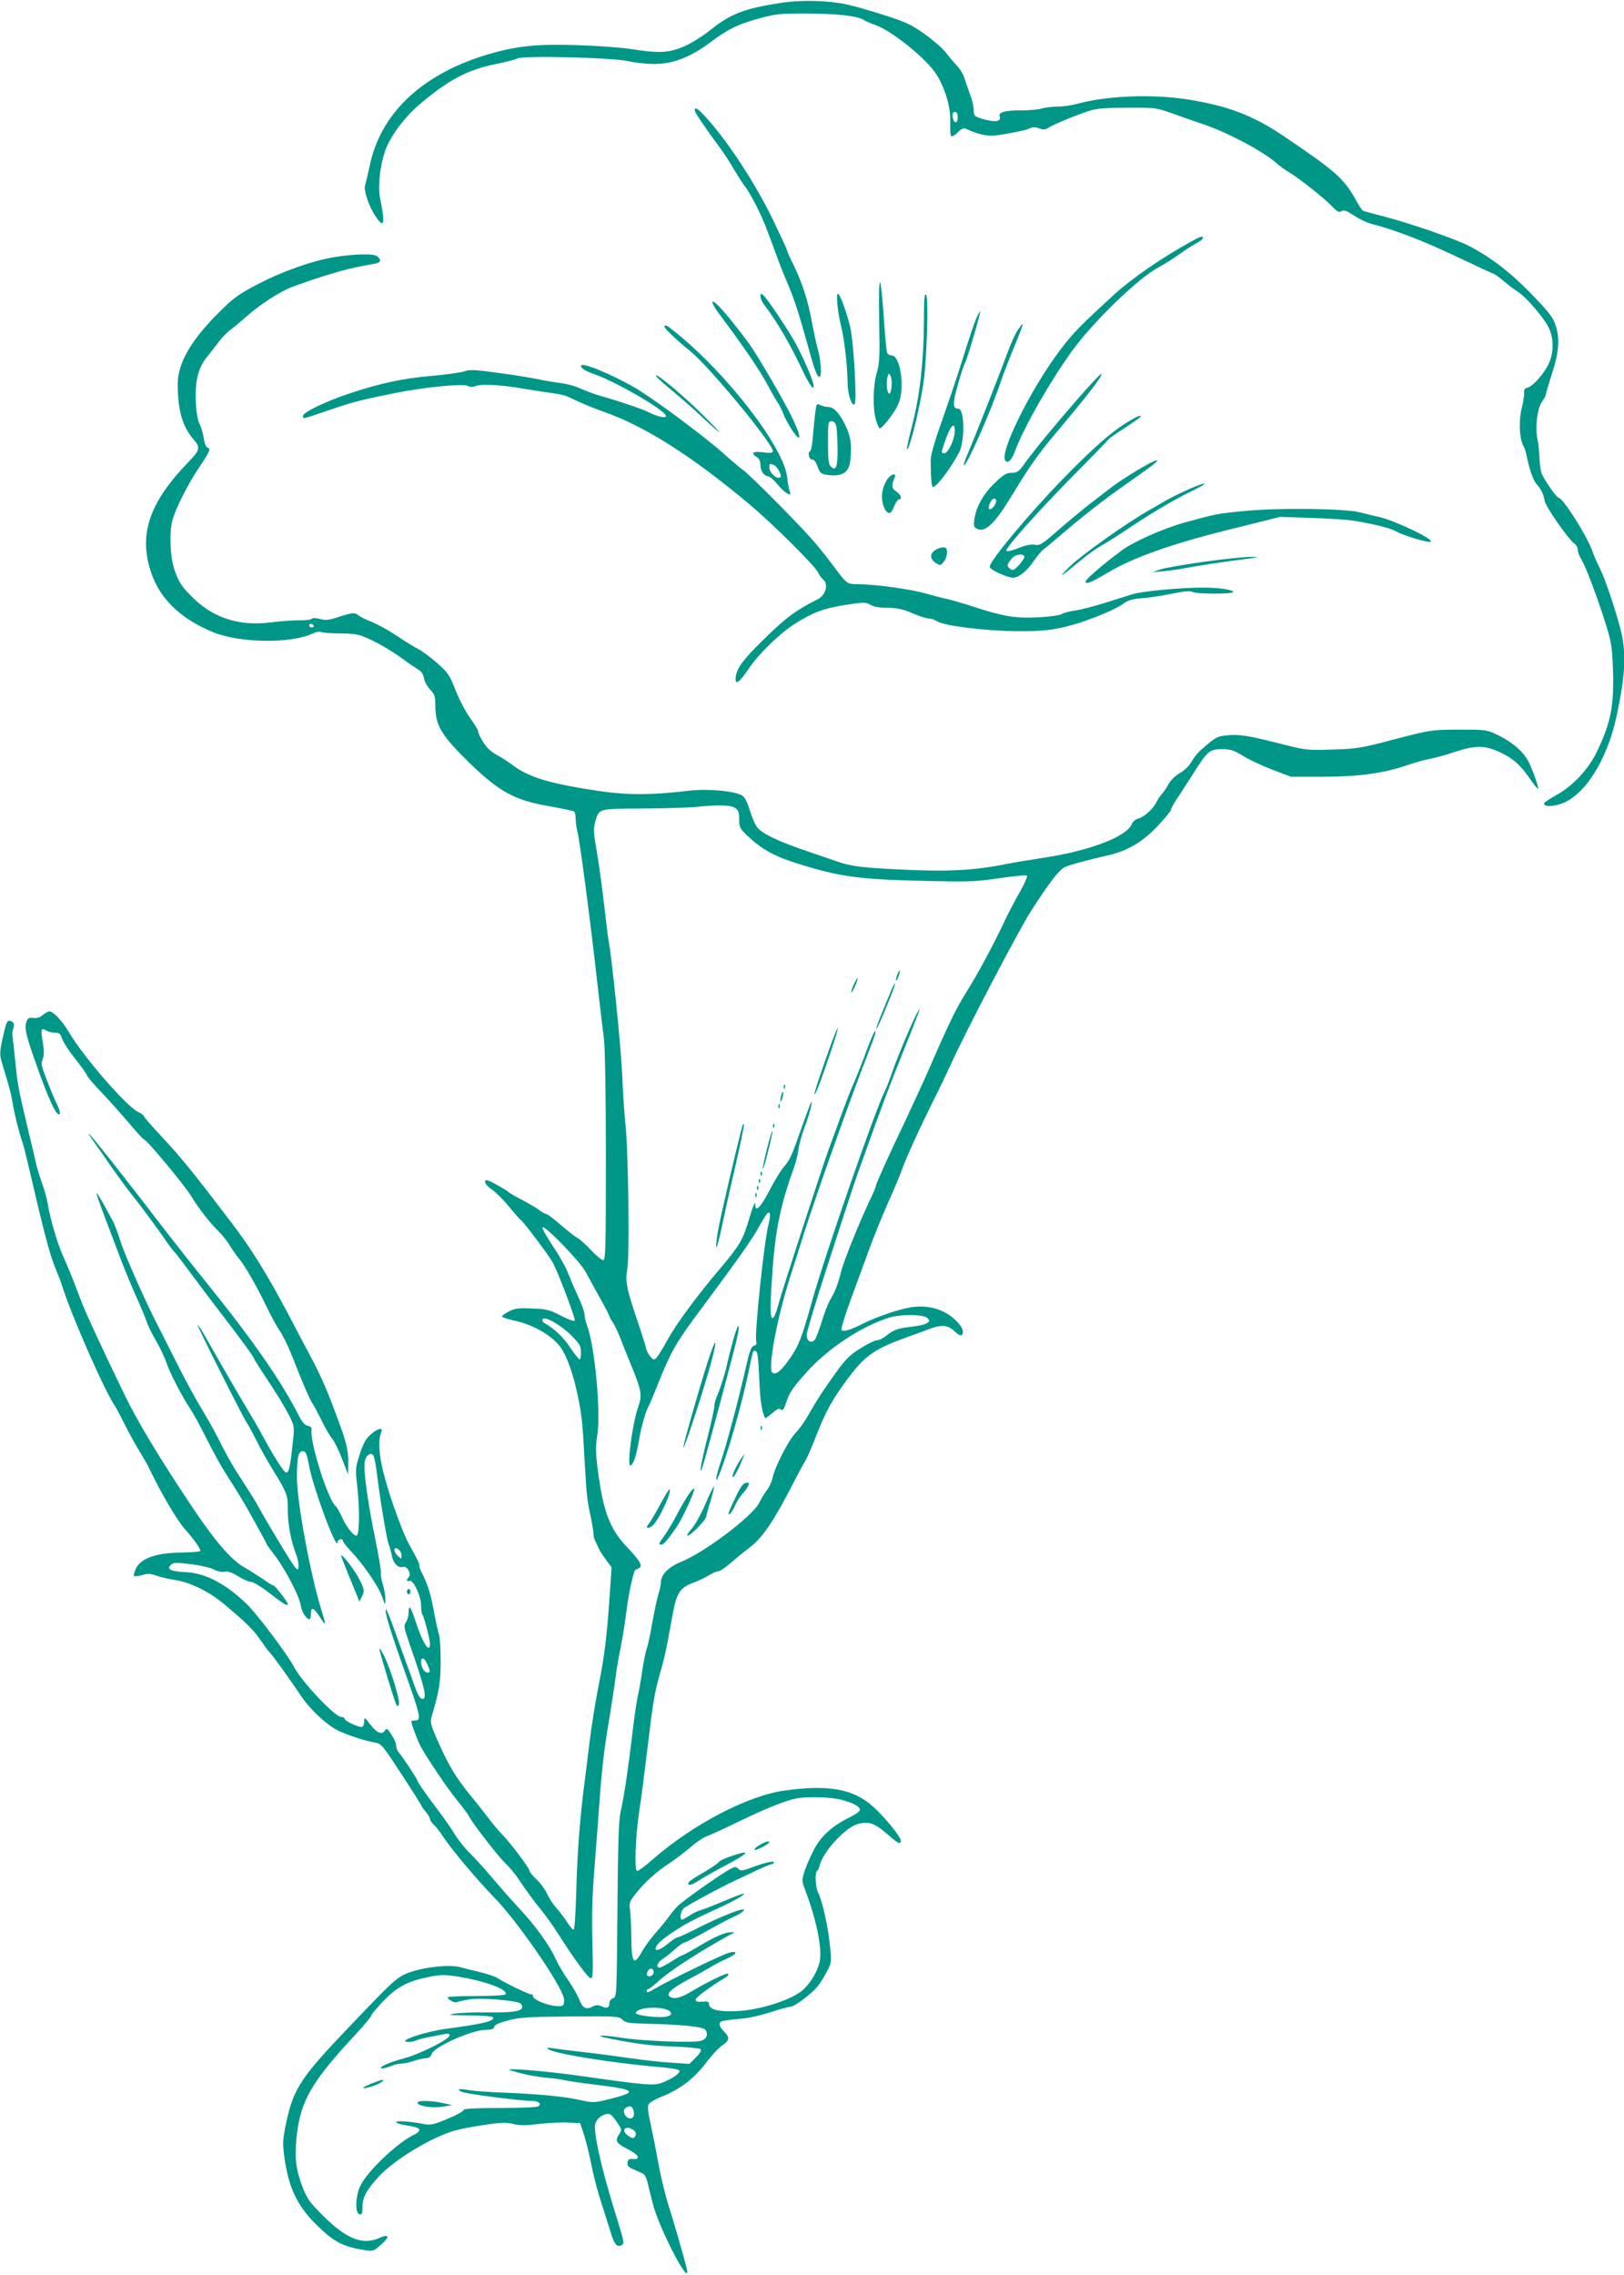 <?xml version="1.0" standalone="no"?>
<!DOCTYPE svg PUBLIC "-//W3C//DTD SVG 20010904//EN"
 "http://www.w3.org/TR/2001/REC-SVG-20010904/DTD/svg10.dtd">
<svg version="1.0" xmlns="http://www.w3.org/2000/svg"
 width="914pt" height="1280pt" viewBox="0 0 914 1280"
 preserveAspectRatio="xMidYMid meet">
<g transform="translate(0,1280) scale(0.1,-0.1)"
fill="#009688" stroke="none">
<path d="M4410 12786 c-216 -32 -297 -62 -412 -155 -44 -35 -108 -75 -150 -93
-85 -36 -140 -39 -303 -13 -55 8 -190 18 -300 21 -233 8 -352 -6 -525 -60
-354 -112 -580 -330 -639 -618 -11 -51 -23 -101 -26 -110 -10 -25 20 -117 56
-171 51 -77 59 -51 28 98 -13 66 -1 178 28 265 27 78 107 188 190 259 164 140
274 199 435 231 54 11 108 25 120 31 33 18 531 5 623 -15 38 -9 105 -16 148
-16 103 0 203 38 312 120 102 76 156 103 280 137 91 25 115 27 265 27 176 -1
288 -14 323 -37 12 -8 39 -19 59 -26 97 -32 301 -198 353 -287 48 -82 76 -181
73 -261 -1 -40 1 -76 5 -79 4 -4 21 5 37 21 25 24 33 27 52 18 72 -33 124 -42
178 -33 116 19 159 29 178 39 14 7 28 7 50 -1 24 -9 34 -9 54 4 28 18 150 69
228 94 43 14 90 18 215 18 157 1 162 0 255 -33 52 -19 131 -46 175 -61 140
-48 332 -151 408 -217 18 -16 51 -40 73 -53 58 -35 193 -142 238 -188 31 -33
42 -39 56 -30 13 8 28 3 71 -25 30 -20 74 -41 99 -47 122 -30 300 -99 480
-185 109 -52 202 -95 205 -95 4 0 28 -17 54 -38 25 -22 64 -51 87 -66 43 -28
140 -140 168 -195 29 -55 32 -130 8 -194 -22 -58 -93 -142 -128 -149 -13 -3
-18 -11 -16 -27 1 -13 -5 -53 -14 -89 -17 -68 -13 -166 8 -207 7 -11 15 -36
19 -55 17 -83 38 -142 56 -163 26 -28 39 -54 47 -96 6 -33 132 -214 167 -240
11 -7 19 -23 19 -35 0 -11 9 -36 20 -54 26 -42 90 -212 137 -362 32 -103 36
-129 41 -256 6 -207 -11 -296 -89 -460 -48 -101 -135 -195 -231 -248 -38 -21
-68 -41 -68 -46 0 -18 36 -20 88 -5 135 40 265 241 320 495 53 247 57 368 17
510 -37 133 -84 269 -111 322 -13 26 -34 73 -45 105 -35 91 -164 293 -188 293
-11 0 -86 109 -96 140 -5 14 -9 52 -11 85 -1 33 -6 82 -12 110 -13 66 1 170
27 206 12 16 21 33 21 39 0 6 16 59 35 119 40 123 45 199 18 277 -13 39 -41
74 -137 173 -121 124 -232 208 -356 271 -79 39 -325 124 -464 160 -65 17 -122
32 -126 35 -5 3 -22 29 -38 58 -69 123 -113 162 -398 355 -178 121 -317 175
-547 212 -201 32 -458 22 -627 -25 -30 -8 -80 -15 -110 -15 -30 0 -71 -5 -90
-11 -19 -6 -70 -10 -113 -10 -86 1 -129 -11 -121 -32 10 -28 -18 -36 -74 -22
-69 18 -72 21 -72 58 0 18 -9 57 -21 87 -11 30 -25 71 -31 90 -5 19 -24 51
-42 70 -18 19 -47 53 -64 76 -17 22 -70 68 -118 102 -76 54 -105 68 -228 107
-78 25 -172 52 -211 60 -102 22 -246 26 -355 11z m980 -647 c0 -38 -24 -35
-28 4 -2 19 1 27 12 27 11 0 16 -10 16 -31z"/>
<path d="M3910 12179 c0 -11 53 -90 143 -212 21 -29 57 -83 79 -122 23 -38 51
-82 62 -96 12 -14 41 -63 64 -110 39 -78 54 -116 117 -289 13 -36 39 -102 59
-148 36 -83 70 -190 121 -377 30 -110 44 -145 57 -145 14 0 9 92 -8 150 -9 30
-24 102 -35 160 -21 118 -55 222 -105 324 -19 37 -34 72 -34 76 0 5 -36 82
-79 172 -103 213 -266 460 -390 591 -36 38 -51 46 -51 26z"/>
<path d="M6695 11436 c-157 -87 -323 -201 -423 -292 -190 -174 -233 -217 -306
-314 -168 -223 -346 -584 -307 -623 16 -16 36 6 56 61 50 133 197 390 322 562
118 162 370 406 482 465 32 17 87 52 122 77 35 25 79 53 97 62 17 9 32 21 32
26 0 15 -10 12 -75 -24z"/>
<path d="M1886 11354 c-123 -19 -299 -81 -441 -156 -105 -55 -132 -75 -215
-158 -157 -157 -230 -284 -230 -403 1 -147 27 -239 91 -311 38 -44 34 -59 -29
-124 -212 -218 -277 -392 -221 -592 45 -166 164 -287 359 -367 152 -62 444
-65 563 -6 16 8 36 11 45 7 10 -4 60 -8 112 -8 88 -1 100 -4 175 -39 44 -21
116 -64 160 -96 44 -32 90 -63 102 -70 13 -7 25 -25 29 -46 3 -19 19 -48 35
-65 25 -26 29 -38 29 -87 0 -116 32 -168 194 -327 165 -160 252 -208 442 -241
74 -13 139 -27 144 -30 6 -3 10 -23 10 -43 0 -20 5 -53 10 -72 13 -46 73 -506
110 -835 16 -143 34 -291 39 -330 6 -41 11 -315 11 -657 0 -524 -2 -588 -15
-588 -9 0 -39 25 -68 56 -29 30 -63 62 -77 69 -14 7 -56 41 -95 74 -38 34 -75
61 -81 61 -6 0 -23 9 -38 21 -14 11 -56 36 -94 56 -37 19 -74 40 -82 48 -21
17 -108 65 -120 65 -23 0 -7 -29 29 -53 22 -15 65 -58 96 -96 31 -38 60 -71
64 -73 12 -4 165 -207 183 -243 33 -63 128 -316 123 -325 -3 -6 -38 7 -77 27
-63 33 -79 38 -162 41 -80 4 -98 1 -135 -18 -24 -12 -39 -25 -35 -29 5 -4 36
-14 69 -21 104 -22 211 -83 260 -150 33 -45 70 -146 94 -260 25 -118 29 -150
41 -375 12 -205 14 -224 35 -320 8 -38 15 -80 15 -93 0 -12 4 -30 9 -40 5 -9
14 -28 20 -42 6 -14 24 -44 42 -66 l31 -42 -11 -163 c-16 -235 -29 -334 -62
-503 -17 -82 -39 -222 -50 -310 -11 -89 -24 -197 -30 -241 -25 -192 -40 -386
-46 -613 -3 -111 -9 -205 -14 -208 -5 -2 -20 15 -35 38 -15 24 -42 60 -61 81
-19 21 -43 57 -53 80 -10 23 -36 60 -59 82 -23 21 -41 44 -41 50 0 14 -104
152 -150 200 -22 22 -59 66 -82 97 -24 31 -68 88 -99 125 -80 98 -120 163
-179 294 -46 103 -50 117 -41 149 43 147 51 194 51 314 0 69 -4 136 -9 149 -5
14 -19 75 -30 137 -18 97 -34 147 -72 222 -5 10 -9 23 -9 30 0 13 -3 20 -57
118 -48 88 -133 336 -155 449 -18 95 -18 143 -1 187 9 25 -25 16 -61 -17 -27
-23 -41 -49 -61 -110 -25 -77 -25 -86 -15 -175 16 -143 13 -284 -4 -284 -19 0
-59 53 -84 110 -11 25 -26 51 -34 57 -41 35 -140 343 -135 423 2 19 -3 26 -21
28 -15 2 -30 19 -47 51 -101 199 -255 422 -520 751 -78 96 -198 249 -268 340
-300 391 -472 603 -368 455 24 -33 70 -100 104 -149 34 -48 82 -114 107 -145
48 -59 160 -211 200 -271 13 -19 32 -44 43 -55 10 -11 50 -63 88 -115 39 -52
111 -149 162 -215 115 -149 197 -261 197 -269 0 -3 22 -38 48 -78 82 -122 120
-185 151 -245 28 -57 29 -60 19 -148 -15 -139 -21 -170 -37 -170 -13 0 -67 85
-142 223 -15 29 -47 83 -69 120 -38 62 -132 224 -240 414 -24 43 -45 76 -48
74 -4 -4 260 -529 277 -551 5 -5 28 -48 52 -95 23 -47 66 -123 95 -170 82
-134 84 -141 84 -229 0 -78 17 -169 46 -244 8 -20 14 -49 14 -62 0 -52 -7 -43
-172 234 -15 25 -37 64 -49 85 -20 38 -35 62 -124 200 -21 32 -54 91 -74 129
-20 39 -44 86 -55 106 -10 20 -44 79 -75 131 -32 52 -94 167 -138 255 -44 88
-90 178 -101 200 -63 119 -186 395 -212 476 -17 52 -36 103 -42 114 -6 11 -29
53 -51 93 -22 40 -41 71 -43 69 -3 -2 19 -64 47 -138 28 -74 66 -174 85 -224
18 -49 56 -142 84 -205 29 -63 58 -133 65 -155 7 -22 31 -71 54 -110 22 -38
48 -92 57 -120 17 -54 90 -195 134 -260 15 -22 57 -98 93 -170 36 -71 80 -152
98 -180 34 -53 65 -102 94 -150 32 -51 145 -256 145 -261 0 -3 15 -24 33 -47
67 -84 151 -243 160 -301 6 -37 31 -76 49 -76 4 0 8 14 8 30 0 43 15 37 50
-17 35 -56 37 -50 10 35 -63 202 -140 619 -139 752 1 115 8 145 34 145 16 0
22 -15 37 -93 25 -126 156 -476 158 -419 0 17 30 25 30 7 0 -5 20 -31 45 -57
69 -73 154 -196 175 -255 18 -52 19 -52 19 -18 1 19 -6 57 -14 85 -9 27 -13
55 -11 62 3 7 -13 99 -34 205 -44 215 -67 389 -56 431 7 30 31 46 46 31 5 -5
14 -47 20 -94 17 -144 57 -384 68 -410 6 -14 13 -41 17 -61 7 -43 36 -73 63
-65 23 8 50 -40 32 -58 -15 -15 -12 -26 4 -20 22 8 66 -85 66 -139 0 -24 3
-47 7 -51 9 -9 42 -135 43 -163 0 -62 -41 2 -80 122 -27 84 -40 102 -40 54 0
-19 -7 -44 -15 -56 -14 -20 -12 -30 21 -125 88 -252 101 -313 68 -306 -10 2
-25 28 -39 68 -12 36 -32 90 -43 120 -11 30 -42 115 -68 188 -26 73 -49 130
-52 128 -9 -9 21 -109 90 -305 111 -312 113 -321 69 -321 -20 0 -20 -1 -2 -53
11 -30 26 -68 35 -86 34 -65 157 -248 208 -309 29 -35 60 -76 68 -92 23 -43
160 -220 204 -263 21 -20 52 -56 68 -80 62 -91 95 -136 134 -183 22 -27 64
-85 92 -129 98 -154 173 -255 187 -255 12 0 14 30 9 203 -4 145 -1 260 11 407
9 113 20 261 25 330 16 227 30 352 60 524 15 94 31 198 35 231 4 33 15 103 26
155 11 52 26 147 34 210 14 114 42 240 54 240 3 0 12 4 20 9 19 12 1 43 -74
121 -92 97 -131 199 -160 427 -13 100 -13 134 -4 194 22 129 -13 507 -57 622
-8 20 -14 48 -14 61 0 13 -17 62 -39 108 -21 45 -46 104 -56 130 -9 26 -46 91
-81 144 -36 53 -63 102 -61 108 7 20 214 -193 245 -253 16 -31 53 -97 81 -148
28 -50 51 -95 51 -98 0 -4 8 -19 18 -33 10 -15 28 -52 40 -82 11 -30 38 -98
60 -150 64 -158 68 -178 43 -248 -33 -96 -64 -341 -42 -327 19 11 32 53 51
162 10 55 29 125 43 155 14 29 44 99 66 156 65 162 96 217 207 367 238 320
315 429 354 500 23 41 45 77 50 80 17 10 18 -11 5 -65 -25 -98 -79 -617 -69
-656 4 -15 0 -23 -13 -26 -15 -4 -25 -30 -47 -129 -37 -165 -109 -436 -141
-528 -26 -78 -33 -128 -11 -76 47 108 131 401 171 595 22 109 22 110 34 110
15 0 19 -29 25 -175 4 -107 16 -176 33 -204 1 -2 19 11 39 28 27 24 39 29 49
21 10 -9 17 -1 29 37 20 60 35 83 116 173 121 135 310 259 465 307 65 20 194
19 215 -3 13 -14 13 -17 -3 -28 -9 -7 -46 -16 -82 -20 -78 -8 -108 -18 -147
-51 -16 -14 -39 -25 -50 -25 -12 0 -54 -20 -94 -45 -59 -37 -84 -61 -136 -133
-75 -104 -113 -162 -166 -256 -15 -27 -45 -67 -66 -90 -40 -42 -118 -195 -129
-255 -4 -19 -18 -48 -31 -65 -13 -17 -33 -50 -44 -73 -39 -75 -307 -277 -438
-330 -70 -28 -114 -72 -114 -114 0 -13 -7 -46 -16 -74 -8 -27 -23 -100 -34
-161 -10 -60 -24 -123 -30 -139 -6 -16 -18 -75 -26 -130 -8 -55 -19 -116 -24
-136 -5 -19 -19 -111 -30 -205 -24 -201 -46 -354 -67 -447 -11 -53 -15 -173
-18 -554 -4 -482 -4 -487 -24 -495 -12 -4 -21 -16 -21 -27 0 -27 -14 -33 -44
-19 -20 9 -31 8 -50 -1 -37 -20 -57 -10 -76 40 -10 25 -39 75 -64 111 -26 37
-57 90 -70 120 -34 75 -113 184 -209 287 -45 48 -113 126 -152 172 -38 46 -91
104 -117 129 -26 25 -63 70 -82 100 -39 62 -57 88 -151 213 -36 49 -65 93 -65
97 0 9 -82 133 -106 161 -8 8 -14 25 -14 38 0 12 -12 40 -27 62 -21 33 -28 37
-35 25 -16 -29 -46 -17 -83 30 -32 43 -35 45 -35 21 0 -14 -5 -29 -10 -32 -13
-8 -100 31 -100 45 0 6 -9 10 -20 10 -35 0 -225 202 -266 283 -36 69 -206 295
-266 353 -118 114 -234 175 -346 179 -82 4 -106 16 -80 41 14 14 27 14 109 4
52 -6 110 -19 130 -29 21 -11 47 -17 63 -14 19 4 41 -4 77 -26 28 -17 60 -31
72 -31 12 0 60 -29 106 -65 76 -59 101 -74 101 -60 0 11 -72 105 -81 105 -5 0
-30 15 -56 34 -27 18 -74 48 -105 66 -79 44 -174 155 -322 380 -174 262 -287
452 -355 593 -131 270 -224 472 -247 535 -39 104 -70 182 -102 252 -30 69 -69
201 -83 285 -4 28 -19 83 -34 123 -14 40 -30 92 -34 115 -5 23 -21 92 -36 152
-59 246 -67 285 -79 415 -8 74 -15 140 -16 145 -2 6 0 23 5 39 5 20 4 31 -6
37 -24 15 -32 5 -46 -57 -24 -101 -26 -125 -15 -163 6 -20 21 -70 33 -111 13
-41 26 -97 30 -125 7 -50 41 -185 54 -217 6 -16 16 -54 65 -263 60 -258 95
-387 120 -445 15 -36 33 -83 40 -105 53 -170 246 -607 300 -680 4 -5 29 -53
55 -105 27 -52 64 -120 83 -150 19 -30 45 -75 56 -100 62 -129 151 -281 194
-330 62 -71 96 -120 88 -127 -3 -4 -52 -7 -109 -8 -138 -2 -223 -32 -251 -88
-10 -21 -15 -41 -12 -44 3 -3 23 -1 45 5 31 10 47 9 81 -3 23 -8 72 -20 109
-25 82 -13 186 -64 266 -130 132 -110 172 -150 210 -206 22 -32 45 -63 51 -69
14 -11 119 -158 180 -249 49 -73 139 -158 204 -191 52 -26 155 -60 211 -69 35
-6 43 -16 148 -177 61 -93 111 -172 111 -175 0 -4 11 -19 25 -36 14 -16 25
-35 25 -42 0 -7 10 -21 21 -32 12 -10 36 -41 54 -69 45 -69 190 -241 285 -339
126 -127 373 -484 393 -566 3 -14 2 -31 -2 -39 -17 -27 -171 18 -171 49 0 6
-5 10 -12 10 -14 0 -153 67 -188 91 -14 9 -59 24 -100 34 -41 9 -88 21 -104
26 -72 22 -258 -4 -332 -46 -47 -27 -81 -60 -301 -291 -267 -279 -310 -344
-350 -527 -21 -99 -23 -121 -14 -192 23 -178 70 -281 181 -391 98 -97 149
-124 269 -143 49 -8 53 -7 91 26 57 49 54 68 -7 41 -92 -41 -183 -5 -314 125
-77 77 -90 95 -117 164 -38 101 -45 166 -32 287 23 199 83 304 338 577 45 49
82 94 82 100 0 5 30 41 66 79 77 80 135 112 251 136 71 15 92 15 160 5 163
-26 295 -74 278 -102 -4 -5 -78 -9 -166 -9 -87 0 -159 -3 -159 -8 0 -12 40
-33 50 -27 6 3 38 11 72 16 70 11 278 -7 290 -25 26 -38 -18 -50 -177 -48 -77
1 -165 -2 -195 -7 -47 -7 -36 -9 77 -10 76 0 134 -5 138 -11 12 -20 -56 -37
-261 -64 -115 -15 -273 -67 -225 -74 13 -2 35 1 49 7 15 6 52 16 82 21 30 6
67 13 83 16 20 5 27 2 27 -8 0 -21 -163 -103 -254 -128 -84 -22 -148 -51 -129
-57 6 -2 28 3 48 11 21 9 50 16 65 16 15 0 47 7 70 15 23 8 53 15 67 15 16 0
27 8 33 25 16 41 228 135 305 135 33 0 44 4 47 17 2 11 26 22 78 36 65 17 113
20 349 22 262 2 275 1 294 -18 18 -18 36 -20 141 -23 190 -4 315 -17 326 -34
18 -26 7 -53 -25 -62 -41 -13 -338 -1 -453 18 -107 17 -159 14 -67 -4 165 -33
232 -41 364 -46 80 -3 149 -10 154 -15 7 -7 -3 -23 -26 -46 l-37 -37 -102 7
c-57 3 -159 15 -228 25 -69 10 -190 26 -270 35 -80 9 -158 19 -175 22 -20 4
-27 2 -20 -5 25 -25 360 -79 629 -102 54 -4 102 -12 108 -18 12 -12 -31 -44
-91 -68 -50 -20 -88 -17 -461 36 -203 29 -455 49 -395 31 79 -23 127 -33 205
-41 47 -4 92 -11 100 -14 8 -3 89 -15 180 -26 221 -27 232 -40 69 -80 -83 -21
-91 -21 -156 -7 -89 21 -231 35 -428 43 -88 3 -182 10 -209 15 -55 10 -68 6
-37 -10 20 -11 327 -51 393 -51 39 0 59 -17 37 -31 -8 -5 -105 -9 -216 -9
-130 0 -203 -4 -203 -10 0 -6 -26 -22 -57 -36 -104 -46 -128 -53 -169 -44 -69
14 -154 20 -154 11 0 -5 17 -12 38 -15 80 -14 92 -18 92 -30 0 -7 -12 -18 -27
-25 -94 -43 -269 -210 -306 -291 -27 -59 -29 -153 -4 -158 14 -3 17 4 17 38 0
56 21 96 88 170 86 96 302 227 432 263 30 9 105 23 167 32 92 14 121 15 162 5
38 -9 71 -9 143 0 51 6 125 10 163 8 l70 -3 23 -69 c12 -39 31 -116 42 -173
11 -56 35 -149 54 -205 18 -57 41 -128 50 -158 20 -70 36 -93 59 -84 23 8 22
14 -17 140 -81 259 -125 440 -128 527 -1 32 25 63 62 72 22 5 31 0 59 -40 31
-44 32 -47 17 -70 -26 -40 -19 -53 44 -85 64 -32 80 -60 33 -57 -22 2 -29 -3
-31 -20 -3 -18 5 -26 35 -39 21 -9 45 -20 53 -24 8 -4 19 -25 24 -46 4 -21 19
-79 32 -129 38 -143 216 -482 189 -358 -14 59 -78 281 -105 363 -15 47 -40
150 -55 230 -14 80 -35 183 -45 229 -13 55 -16 90 -10 101 5 10 35 28 67 41
112 44 188 103 260 197 30 40 70 83 89 95 40 26 43 45 9 77 -14 13 -25 31 -25
41 0 19 9 21 145 34 33 4 100 20 149 36 49 16 97 29 106 29 21 0 116 71 151
113 14 17 38 56 53 85 27 52 27 54 16 155 -12 110 -42 242 -65 288 -16 31 -20
115 -6 123 5 3 12 18 15 33 18 73 138 205 208 229 63 20 98 9 173 -56 58 -52
75 -60 75 -36 0 22 -94 137 -160 195 -111 97 -248 121 -495 87 -209 -29 -521
-193 -749 -394 -39 -34 -75 -60 -81 -59 -15 6 -9 183 10 317 23 159 23 160 51
390 30 251 39 302 70 410 14 47 32 121 40 165 8 44 22 120 31 168 21 114 42
146 114 172 30 11 71 30 90 43 20 12 44 22 53 22 8 0 40 21 70 48 30 26 75 63
101 82 78 59 137 146 260 385 22 44 48 91 57 105 9 14 37 79 63 145 55 141 92
206 185 330 90 119 148 158 320 220 41 15 98 35 125 46 73 28 109 25 147 -11
20 -19 35 -27 41 -21 19 19 -4 60 -54 100 -59 47 -134 67 -219 58 -66 -8 -202
-53 -285 -95 -71 -36 -111 -47 -119 -34 -3 6 19 80 50 164 31 84 78 212 104
284 26 72 74 189 105 260 32 71 66 152 76 179 27 77 99 235 176 390 39 77 86
176 106 220 80 177 378 747 447 855 101 158 158 233 192 251 20 11 137 43 237
65 114 25 201 76 286 166 41 44 75 85 75 91 0 7 15 34 33 62 19 27 60 92 93
143 80 127 92 137 162 137 48 0 66 -6 117 -37 33 -21 107 -56 165 -78 l105
-40 181 0 c201 0 340 19 474 65 41 14 100 31 130 36 30 6 89 22 130 36 121 40
172 41 255 4 80 -37 120 -72 177 -154 22 -32 42 -57 44 -54 6 5 -29 104 -54
153 -28 55 -92 110 -171 148 -65 31 -68 31 -221 31 -155 -1 -156 -1 -360 -54
-192 -51 -214 -54 -350 -58 -137 -5 -152 -3 -267 26 -207 53 -258 61 -324 54
-61 -6 -63 -7 -151 -83 -16 -14 -39 -43 -51 -64 -13 -24 -40 -50 -67 -66 -26
-15 -52 -40 -62 -59 -9 -18 -25 -43 -36 -55 -11 -11 -27 -35 -35 -52 -20 -38
-69 -82 -103 -90 -14 -4 -29 -17 -34 -30 -27 -70 -235 -150 -490 -189 -91 -14
-187 -30 -215 -36 -186 -37 -332 -45 -620 -30 -198 10 -258 18 -330 43 -16 6
-94 32 -172 59 -165 56 -253 98 -282 135 -11 15 -30 58 -41 95 -14 46 -28 74
-43 83 -42 26 -195 40 -303 27 -209 -25 -338 -25 -499 -2 -281 42 -399 77
-492 148 -23 17 -56 39 -75 49 -18 9 -44 26 -56 38 -24 21 -62 86 -62 106 0 5
-20 36 -43 69 -24 32 -61 102 -82 155 -35 89 -44 102 -104 155 -36 32 -85 68
-108 80 -23 11 -77 45 -120 74 -43 29 -105 63 -138 77 -33 13 -67 29 -76 37
-21 18 -38 17 -113 -8 -54 -18 -72 -20 -106 -11 -25 6 -42 6 -46 0 -3 -5 -36
-9 -72 -8 -37 0 -109 -5 -160 -12 -170 -22 -317 24 -429 132 -69 67 -88 94
-112 168 -24 69 -29 209 -10 277 18 65 88 204 151 297 62 93 66 103 44 111 -7
3 -16 26 -19 51 -4 26 -14 61 -23 79 -11 21 -19 65 -22 127 -5 114 13 190 61
249 18 22 48 61 67 86 19 26 49 56 65 68 17 12 59 47 95 79 72 64 193 142 255
164 201 73 325 108 458 129 39 6 46 18 23 41 -18 18 -118 17 -240 -2z m-121
-2074 c3 -5 -1 -10 -9 -10 -9 0 -16 5 -16 10 0 6 4 10 9 10 6 0 13 -4 16 -10z
m2373 -1026 c18 -12 22 -25 22 -63 0 -44 4 -52 43 -90 80 -77 154 -119 287
-160 236 -74 345 -89 710 -97 252 -6 288 -5 424 15 82 12 152 19 156 14 4 -4
-14 -46 -41 -93 -27 -47 -65 -119 -84 -160 -60 -129 -151 -298 -218 -405 -54
-85 -101 -182 -202 -415 -35 -80 -94 -208 -130 -285 -95 -198 -175 -375 -175
-386 0 -5 -16 -44 -36 -85 -60 -127 -144 -336 -159 -394 -18 -73 -35 -118 -61
-160 -12 -19 -34 -75 -49 -125 -15 -49 -33 -96 -40 -104 -21 -21 -45 -6 -45
29 0 16 54 195 120 398 146 451 154 475 195 587 114 318 146 403 227 605 101
252 106 267 82 225 -25 -43 -111 -246 -144 -341 -15 -45 -34 -92 -41 -105 -48
-90 -337 -922 -410 -1184 -57 -204 -75 -250 -127 -323 -46 -65 -74 -88 -94
-76 -29 18 24 308 102 549 16 50 47 146 68 215 81 253 265 772 370 1040 38 98
47 128 34 115 -5 -5 -28 -60 -51 -122 -22 -61 -52 -135 -65 -165 -14 -29 -49
-120 -79 -203 -30 -82 -60 -163 -66 -180 -30 -81 -260 -789 -276 -850 -10 -38
-23 -76 -28 -83 -20 -26 -24 12 -16 158 17 305 44 450 129 685 10 28 21 72 24
100 4 27 19 83 35 125 27 70 47 150 36 138 -3 -2 -27 -69 -55 -147 -57 -162
-63 -174 -100 -218 -15 -17 -51 -76 -80 -132 -53 -101 -80 -125 -80 -73 -1 15
-15 -22 -33 -83 -35 -120 -54 -152 -168 -287 -125 -147 -242 -305 -292 -396
-26 -48 -55 -94 -63 -102 -14 -13 -17 -12 -35 9 -10 13 -22 35 -24 50 -3 14
-22 73 -41 131 -70 205 -76 237 -63 315 13 78 5 683 -12 820 -5 44 -13 170
-18 280 -8 166 -58 653 -76 745 -3 14 -14 104 -25 200 -11 96 -29 230 -41 298
-19 106 -20 129 -9 168 22 76 14 74 268 75 125 1 259 5 297 9 128 13 199 11
223 -6z m-920 -2970 c46 -47 52 -58 52 -94 0 -23 -4 -40 -9 -38 -5 2 -29 32
-53 68 -38 57 -85 102 -143 136 -11 6 -15 15 -11 22 12 19 105 -34 164 -94z
m-970 -1206 c7 -7 12 -21 12 -32 0 -18 -1 -19 -20 -1 -20 18 -27 45 -12 45 4
0 13 -5 20 -12z m158 -643 c17 -43 17 -45 -1 -45 -17 0 -35 30 -35 59 0 32 19
25 36 -14z m2329 -761 c67 -17 105 -38 105 -57 0 -7 -24 -25 -53 -39 -98 -48
-160 -102 -201 -175 -20 -37 -45 -93 -56 -125 -18 -56 -18 -58 1 -110 68 -179
100 -346 80 -414 -15 -53 -48 -108 -88 -146 -58 -57 -243 -117 -376 -123 -104
-5 -157 9 -157 41 0 12 -9 15 -37 12 -28 -2 -38 1 -38 12 0 12 80 71 171 126
11 7 16 15 12 19 -7 8 -117 -46 -211 -102 -60 -36 -100 -44 -120 -24 -16 16
14 44 102 91 42 22 99 54 126 70 28 17 71 40 98 51 54 25 63 44 15 34 -32 -6
-327 -149 -416 -200 -48 -28 -52 -29 -52 -15 0 6 4 10 10 10 5 0 32 21 60 47
61 56 232 166 405 261 l20 11 -20 0 c-34 0 -91 -25 -180 -78 -47 -28 -89 -51
-93 -51 -4 0 -32 -16 -62 -35 -30 -19 -61 -35 -67 -35 -23 0 -14 29 15 47 15
9 46 34 69 55 24 21 47 38 53 38 6 0 61 28 123 63 61 35 131 71 155 82 23 10
47 24 54 32 10 12 7 13 -18 7 -41 -10 -165 -64 -259 -113 -44 -22 -85 -41 -92
-41 -6 0 -30 -16 -53 -35 -37 -31 -70 -45 -70 -29 0 19 28 47 92 90 73 49 114
71 263 139 89 41 148 75 142 81 -2 3 -51 -16 -108 -40 -57 -24 -117 -48 -133
-52 -16 -4 -45 -18 -64 -31 -19 -12 -39 -23 -43 -23 -16 0 -9 47 9 63 19 17
219 125 292 158 25 11 77 36 116 55 39 18 76 34 82 34 6 0 14 4 17 10 8 14
-47 2 -122 -26 -56 -21 -64 -21 -78 -8 -14 14 -20 13 -58 -9 -74 -44 -261
-177 -287 -205 -14 -15 -37 -43 -50 -62 -14 -19 -46 -58 -71 -86 -25 -28 -59
-74 -75 -103 -47 -83 -59 -68 -61 73 0 65 -4 138 -7 161 -6 38 -3 47 32 91 52
65 113 121 192 173 36 24 90 65 120 91 30 26 66 50 79 55 13 4 101 44 196 90
160 77 265 118 325 128 61 10 191 6 245 -9z m-1058 -978 c-8 -19 -37 -21 -37
-3 0 7 5 18 12 25 15 15 33 -1 25 -22z m85 -207 c29 -16 16 -34 -28 -37 -56
-4 -159 11 -156 23 8 31 135 40 184 14z m-196 -565 c8 -33 -10 -53 -34 -38
-22 14 -28 44 -10 55 23 15 37 10 44 -17z m-1 -108 c11 -8 16 -19 12 -30 -8
-21 -19 -20 -47 2 -38 31 -5 57 35 28z"/>
<path d="M5049 7314 c-5 -15 -8 -29 -5 -31 2 -2 8 10 14 26 13 38 5 41 -9 5z"/>
<path d="M4807 7265 c-9 -20 -17 -41 -16 -48 0 -7 9 8 20 32 23 53 20 66 -4
16z"/>
<path d="M5018 7233 c-75 -180 -88 -216 -85 -220 3 -2 28 53 56 123 29 69 51
128 48 130 -2 2 -11 -13 -19 -33z"/>
<path d="M4680 6933 c-55 -151 -100 -286 -96 -290 5 -5 37 77 92 241 50 147
53 182 4 49z"/>
<path d="M4411 6684 c0 -11 3 -14 6 -6 3 7 2 16 -1 19 -3 4 -6 -2 -5 -13z"/>
<path d="M4396 6634 c-4 -14 -5 -28 -3 -31 3 -2 8 8 11 23 4 14 5 28 3 31 -3
2 -8 -8 -11 -23z"/>
<path d="M4381 6574 c0 -11 3 -14 6 -6 3 7 2 16 -1 19 -3 4 -6 -2 -5 -13z"/>
<path d="M4177 6460 c-30 -109 -128 -530 -137 -591 -21 -130 -6 -109 23 32 16
74 50 230 78 348 27 118 48 219 46 225 -2 6 -7 -1 -10 -14z"/>
<path d="M4351 6464 c0 -11 3 -14 6 -6 3 7 2 16 -1 19 -3 4 -6 -2 -5 -13z"/>
<path d="M4316 6334 c-15 -59 -25 -108 -23 -111 3 -2 16 44 31 103 15 59 25
108 23 111 -3 2 -16 -44 -31 -103z"/>
<path d="M4281 6194 c0 -11 3 -14 6 -6 3 7 2 16 -1 19 -3 4 -6 -2 -5 -13z"/>
<path d="M4271 6154 c0 -11 3 -14 6 -6 3 7 2 16 -1 19 -3 4 -6 -2 -5 -13z"/>
<path d="M4261 6114 c0 -11 3 -14 6 -6 3 7 2 16 -1 19 -3 4 -6 -2 -5 -13z"/>
<path d="M4251 6074 c0 -11 3 -14 6 -6 3 7 2 16 -1 19 -3 4 -6 -2 -5 -13z"/>
<path d="M4271 2417 c-19 -11 -29 -23 -23 -25 11 -3 82 34 82 44 0 9 -27 1
-59 -19z"/>
<path d="M4115 2357 c-33 -11 -63 -25 -68 -32 -4 -7 -43 -34 -86 -59 -83 -48
-98 -61 -82 -70 5 -4 29 7 53 23 24 16 84 50 133 76 153 80 171 103 50 62z"/>
<path d="M4948 10992 c4 -198 2 -236 -13 -288 -22 -73 -24 -202 -5 -266 8 -27
17 -48 21 -48 14 0 76 78 99 125 18 37 24 67 24 120 1 85 -25 165 -54 165 -10
0 -22 6 -26 12 -5 7 -13 98 -20 201 -7 104 -16 193 -21 198 -6 6 -7 -81 -5
-219z m70 -365 c-2 -23 -7 -42 -13 -42 -12 0 -19 59 -10 94 6 23 8 24 16 8 6
-9 9 -36 7 -60z"/>
<path d="M4280 11133 c0 -11 8 -31 18 -44 72 -92 153 -232 224 -384 37 -78 66
-113 55 -64 -9 43 -74 186 -113 251 -59 99 -150 232 -168 247 -14 12 -16 11
-16 -6z"/>
<path d="M4713 11087 c3 -36 13 -92 21 -124 18 -69 36 -228 36 -313 0 -65 24
-140 40 -124 14 14 -6 355 -25 434 -20 83 -55 179 -68 187 -7 4 -8 -16 -4 -60z"/>
<path d="M5200 10993 c-1 -221 -22 -410 -64 -577 -20 -77 -34 -141 -32 -143
12 -12 65 196 91 357 21 124 33 504 16 514 -8 5 -11 -34 -11 -151z"/>
<path d="M4010 11099 c0 -9 15 -35 33 -59 132 -175 229 -317 277 -405 23 -44
50 -91 60 -105 9 -14 22 -39 28 -57 6 -17 27 -58 48 -90 58 -88 56 -40 -2 76
-48 98 -197 352 -237 406 -119 161 -206 259 -207 234z"/>
<path d="M5492 11003 c-11 -27 -43 -122 -71 -213 -28 -91 -81 -248 -117 -350
-44 -124 -66 -199 -66 -230 0 -98 5 -150 13 -150 21 0 103 110 148 197 32 63
29 243 -4 243 -34 0 -35 26 -4 136 17 60 35 114 39 119 10 13 91 287 86 292
-2 2 -13 -18 -24 -44z m-119 -636 c-3 -46 -38 -117 -58 -117 -20 0 -19 3 11
88 28 76 51 90 47 29z"/>
<path d="M5728 10943 c-14 -21 -40 -78 -58 -128 -48 -131 -194 -500 -224 -569
-14 -33 -24 -61 -22 -63 13 -14 155 306 211 477 10 30 42 113 71 184 30 71 52
131 50 133 -2 2 -14 -14 -28 -34z"/>
<path d="M3740 10961 c0 -10 72 -78 144 -136 108 -87 466 -521 466 -564 0 -9
-15 -11 -55 -6 -58 8 -73 -4 -35 -27 13 -9 20 -24 20 -45 0 -33 21 -63 45 -63
7 0 32 -22 55 -50 41 -49 81 -69 64 -32 -4 9 -10 44 -14 77 -18 168 -337 582
-631 818 -47 38 -59 44 -59 28z m615 -777 c18 -7 47 -58 38 -68 -17 -17 -63
22 -63 54 0 22 1 23 25 14z"/>
<path d="M3270 10742 c0 -15 20 -28 85 -51 126 -47 382 -196 393 -230 6 -17
-48 -6 -98 20 -34 17 -152 58 -275 93 -33 10 -82 28 -110 41 -27 13 -77 26
-110 30 -33 4 -87 13 -120 20 -33 7 -133 24 -223 36 -138 19 -168 21 -198 10
-19 -7 -104 -19 -187 -26 -161 -14 -292 -42 -467 -101 -130 -44 -255 -104
-255 -124 0 -19 -7 -20 154 35 130 44 171 55 376 96 153 30 372 52 396 38 14
-7 29 -7 49 0 32 11 126 6 230 -10 101 -17 182 -29 213 -33 15 -2 30 -5 35 -6
4 -2 12 -4 17 -4 6 -1 39 -16 75 -33 36 -17 105 -45 154 -62 229 -81 495 -251
816 -520 135 -114 376 -354 386 -385 4 -11 16 -27 27 -37 31 -24 14 -87 -28
-109 -128 -65 -177 -101 -298 -219 -127 -123 -166 -177 -167 -229 0 -38 21
-21 74 56 54 81 173 197 256 250 102 65 164 89 285 108 109 17 118 17 144 1
20 -11 52 -17 98 -17 53 0 84 -7 138 -30 38 -17 80 -30 93 -30 12 0 34 -7 47
-16 39 -25 270 -54 445 -55 122 -1 177 3 256 20 107 22 294 95 347 135 25 19
49 26 112 31 44 4 120 16 169 26 61 13 94 16 106 9 24 -13 230 -13 230 -1 0
13 -79 25 -165 25 -120 1 -348 -20 -400 -37 -27 -8 -99 -31 -160 -50 -60 -19
-135 -38 -165 -42 -30 -4 -64 -13 -75 -20 -11 -7 -69 -15 -129 -18 -127 -7
-201 5 -356 56 -58 19 -130 40 -160 47 -30 6 -86 21 -124 32 -77 22 -267 49
-369 51 -76 2 -63 -8 -164 126 -31 41 -79 100 -106 130 -86 97 -340 353 -383
385 -23 17 -75 61 -115 97 -108 96 -384 301 -488 363 -136 80 -311 152 -311
128z"/>
<path d="M6063 10553 c-139 -161 -226 -266 -292 -355 -37 -52 -45 -58 -77 -58
-29 0 -46 -10 -95 -57 -63 -60 -104 -132 -115 -202 -5 -32 -3 -45 7 -52 51
-32 103 16 213 198 78 130 148 230 219 313 205 244 284 346 275 356 -3 3 -64
-62 -135 -143z m-467 -598 c-18 -28 -39 -26 -29 3 11 30 25 44 36 33 7 -7 4
-19 -7 -36z"/>
<path d="M3694 10682 c4 -7 46 -45 94 -84 48 -40 121 -104 162 -143 132 -123
129 -112 -5 21 -110 109 -275 244 -251 206z"/>
<path d="M4595 10518 c-5 -16 -13 -88 -21 -185 -3 -40 -11 -73 -16 -73 -5 0
-8 -10 -6 -22 2 -13 9 -23 17 -23 14 0 21 -10 39 -56 9 -22 18 -27 58 -32 72
-8 110 15 118 72 11 79 6 135 -18 190 -33 76 -71 121 -102 121 -14 0 -34 5
-45 10 -14 8 -20 8 -24 -2z m111 -114 c4 -15 7 -71 8 -125 1 -106 -9 -133 -38
-104 -13 13 -16 39 -16 136 0 112 1 119 20 119 13 0 22 -9 26 -26z"/>
<path d="M6347 10426 c-94 -57 -195 -146 -372 -328 -189 -195 -405 -454 -405
-487 0 -16 97 -61 132 -61 33 0 78 37 120 99 18 25 40 52 50 59 10 7 53 43 96
80 124 106 245 201 361 282 164 115 196 140 180 140 -20 0 -188 -101 -253
-151 -28 -22 -83 -64 -122 -94 -39 -30 -117 -95 -175 -145 -95 -83 -107 -91
-136 -85 -22 4 -51 -2 -92 -19 -36 -14 -63 -21 -67 -15 -8 14 178 222 389 436
99 99 182 186 186 191 3 5 45 35 94 66 48 32 87 59 87 62 0 10 -20 2 -73 -30z
m-582 -756 c3 -5 -10 -26 -28 -47 -30 -32 -37 -35 -51 -24 -21 17 -20 23 5 55
20 26 62 35 74 16z"/>
<path d="M4991 10099 c-26 -43 -34 -91 -21 -138 10 -37 31 -57 45 -43 4 4 13
22 20 40 8 17 19 32 24 32 21 0 11 28 -15 45 -26 17 -28 33 -9 78 13 31 -24
19 -44 -14z"/>
<path d="M6689 10047 c-42 -19 -96 -45 -120 -59 -24 -14 -66 -38 -94 -54 -132
-74 -386 -255 -455 -322 -75 -74 -52 -60 68 40 35 29 85 64 110 78 26 14 81
49 122 76 136 93 294 187 385 230 106 51 94 59 -16 11z"/>
<path d="M7005 9925 c-150 -14 -160 -16 -335 -64 -120 -33 -292 -109 -357
-158 -109 -81 -203 -162 -203 -175 0 -18 32 -5 121 48 145 87 359 163 689 245
l285 71 175 -6 c96 -3 202 -10 235 -15 116 -19 210 -42 241 -60 39 -23 178
-65 195 -59 29 10 -202 120 -291 140 -25 5 -72 17 -105 25 -81 22 -459 27
-650 8z"/>
<path d="M5262 9704 c-30 -20 -28 -50 4 -71 26 -16 27 -16 45 6 11 13 19 36
19 52 0 24 -4 29 -23 29 -12 0 -33 -7 -45 -16z"/>
<path d="M6780 9640 c-113 -16 -225 -35 -250 -44 l-45 -16 60 6 c33 3 80 9
105 14 83 16 234 39 345 53 92 12 100 14 50 14 -33 1 -152 -12 -265 -27z"/>
<path d="M240 7089 c-16 -14 -34 -19 -53 -16 -23 3 -30 -1 -38 -21 -13 -35 -4
-76 61 -257 61 -172 104 -265 121 -265 12 0 5 29 -18 73 -8 16 -30 70 -49 119
-31 79 -34 94 -24 119 9 22 9 44 1 95 -13 73 -10 84 19 66 11 -7 33 -12 49
-12 25 0 31 -6 41 -35 6 -19 41 -72 76 -116 35 -44 64 -85 64 -90 0 -6 39 -52
88 -102 48 -51 118 -130 156 -175 38 -45 72 -82 75 -82 15 0 224 -251 266
-318 45 -74 102 -147 161 -206 17 -17 44 -51 59 -76 15 -25 37 -56 49 -70 31
-35 99 -153 155 -269 25 -53 60 -116 77 -141 17 -25 48 -88 68 -140 62 -158
99 -244 117 -270 9 -14 33 -59 53 -100 20 -41 45 -83 56 -95 10 -11 35 -61 54
-110 l35 -90 1 68 c0 71 -10 113 -66 262 -51 139 -88 223 -134 310 -23 44 -82
154 -129 245 -126 239 -218 387 -329 532 -206 271 -287 371 -381 471 -61 65
-111 122 -111 127 0 5 -15 16 -34 25 -64 30 -305 308 -384 441 -41 70 -92 124
-115 124 -7 -1 -23 -10 -37 -21z"/>
<path d="M4127 5263 c-15 -54 -31 -118 -36 -143 -11 -51 -36 -129 -57 -178 -8
-18 -14 -43 -14 -56 0 -13 -18 -94 -40 -181 -43 -166 -51 -249 -12 -110 25 88
129 474 168 627 34 130 26 165 -9 41z"/>
<path d="M3997 5180 c-33 -94 -143 -473 -151 -520 -8 -48 82 219 139 413 49
168 56 232 12 107z"/>
<path d="M4281 4764 c0 -11 3 -14 6 -6 3 7 2 16 -1 19 -3 4 -6 -2 -5 -13z"/>
<path d="M4152 4563 c-18 -31 -31 -63 -29 -72 2 -9 18 14 36 53 17 38 30 70
29 72 -2 1 -18 -23 -36 -53z"/>
<path d="M4139 4374 c-22 -45 -39 -85 -39 -89 0 -16 22 10 36 43 8 20 26 48
38 62 13 14 29 35 35 47 10 19 9 22 -10 20 -16 -1 -31 -21 -60 -83z"/>
<path d="M3970 4338 c-24 -56 -59 -120 -78 -140 -19 -21 -29 -38 -22 -38 17 0
104 89 105 109 1 9 12 49 25 89 12 40 20 75 18 78 -3 2 -24 -42 -48 -98z"/>
<path d="M3868 4380 c-19 -30 -48 -80 -63 -110 -15 -30 -43 -76 -61 -103 -38
-53 -40 -57 -21 -57 13 0 34 25 86 100 32 47 103 201 98 214 -2 6 -20 -14 -39
-44z"/>
<path d="M3714 4333 c-26 -49 -54 -96 -62 -106 -22 -24 -8 -32 20 -11 33 24
116 204 95 204 -3 0 -27 -39 -53 -87z"/>
<path d="M1920 4047 c0 -4 23 -64 52 -133 l51 -125 15 31 c14 29 13 35 -12 88
-25 52 -105 157 -106 139z"/>
<path d="M2290 3845 c0 -8 5 -15 10 -15 6 0 10 7 10 15 0 8 -4 15 -10 15 -5 0
-10 -7 -10 -15z"/>
<path d="M2137 3515 c9 -44 84 -287 93 -305 8 -13 9 -13 15 2 8 21 -46 196
-84 273 -20 39 -29 50 -24 30z"/>
<path d="M2092 1078 c-29 -12 -51 -23 -48 -25 7 -7 80 16 101 31 27 21 10 19
-53 -6z"/>
<path d="M2350 970 c0 -19 81 -32 139 -23 l56 9 -53 12 c-64 14 -142 16 -142
2z"/>
</g>
</svg>
